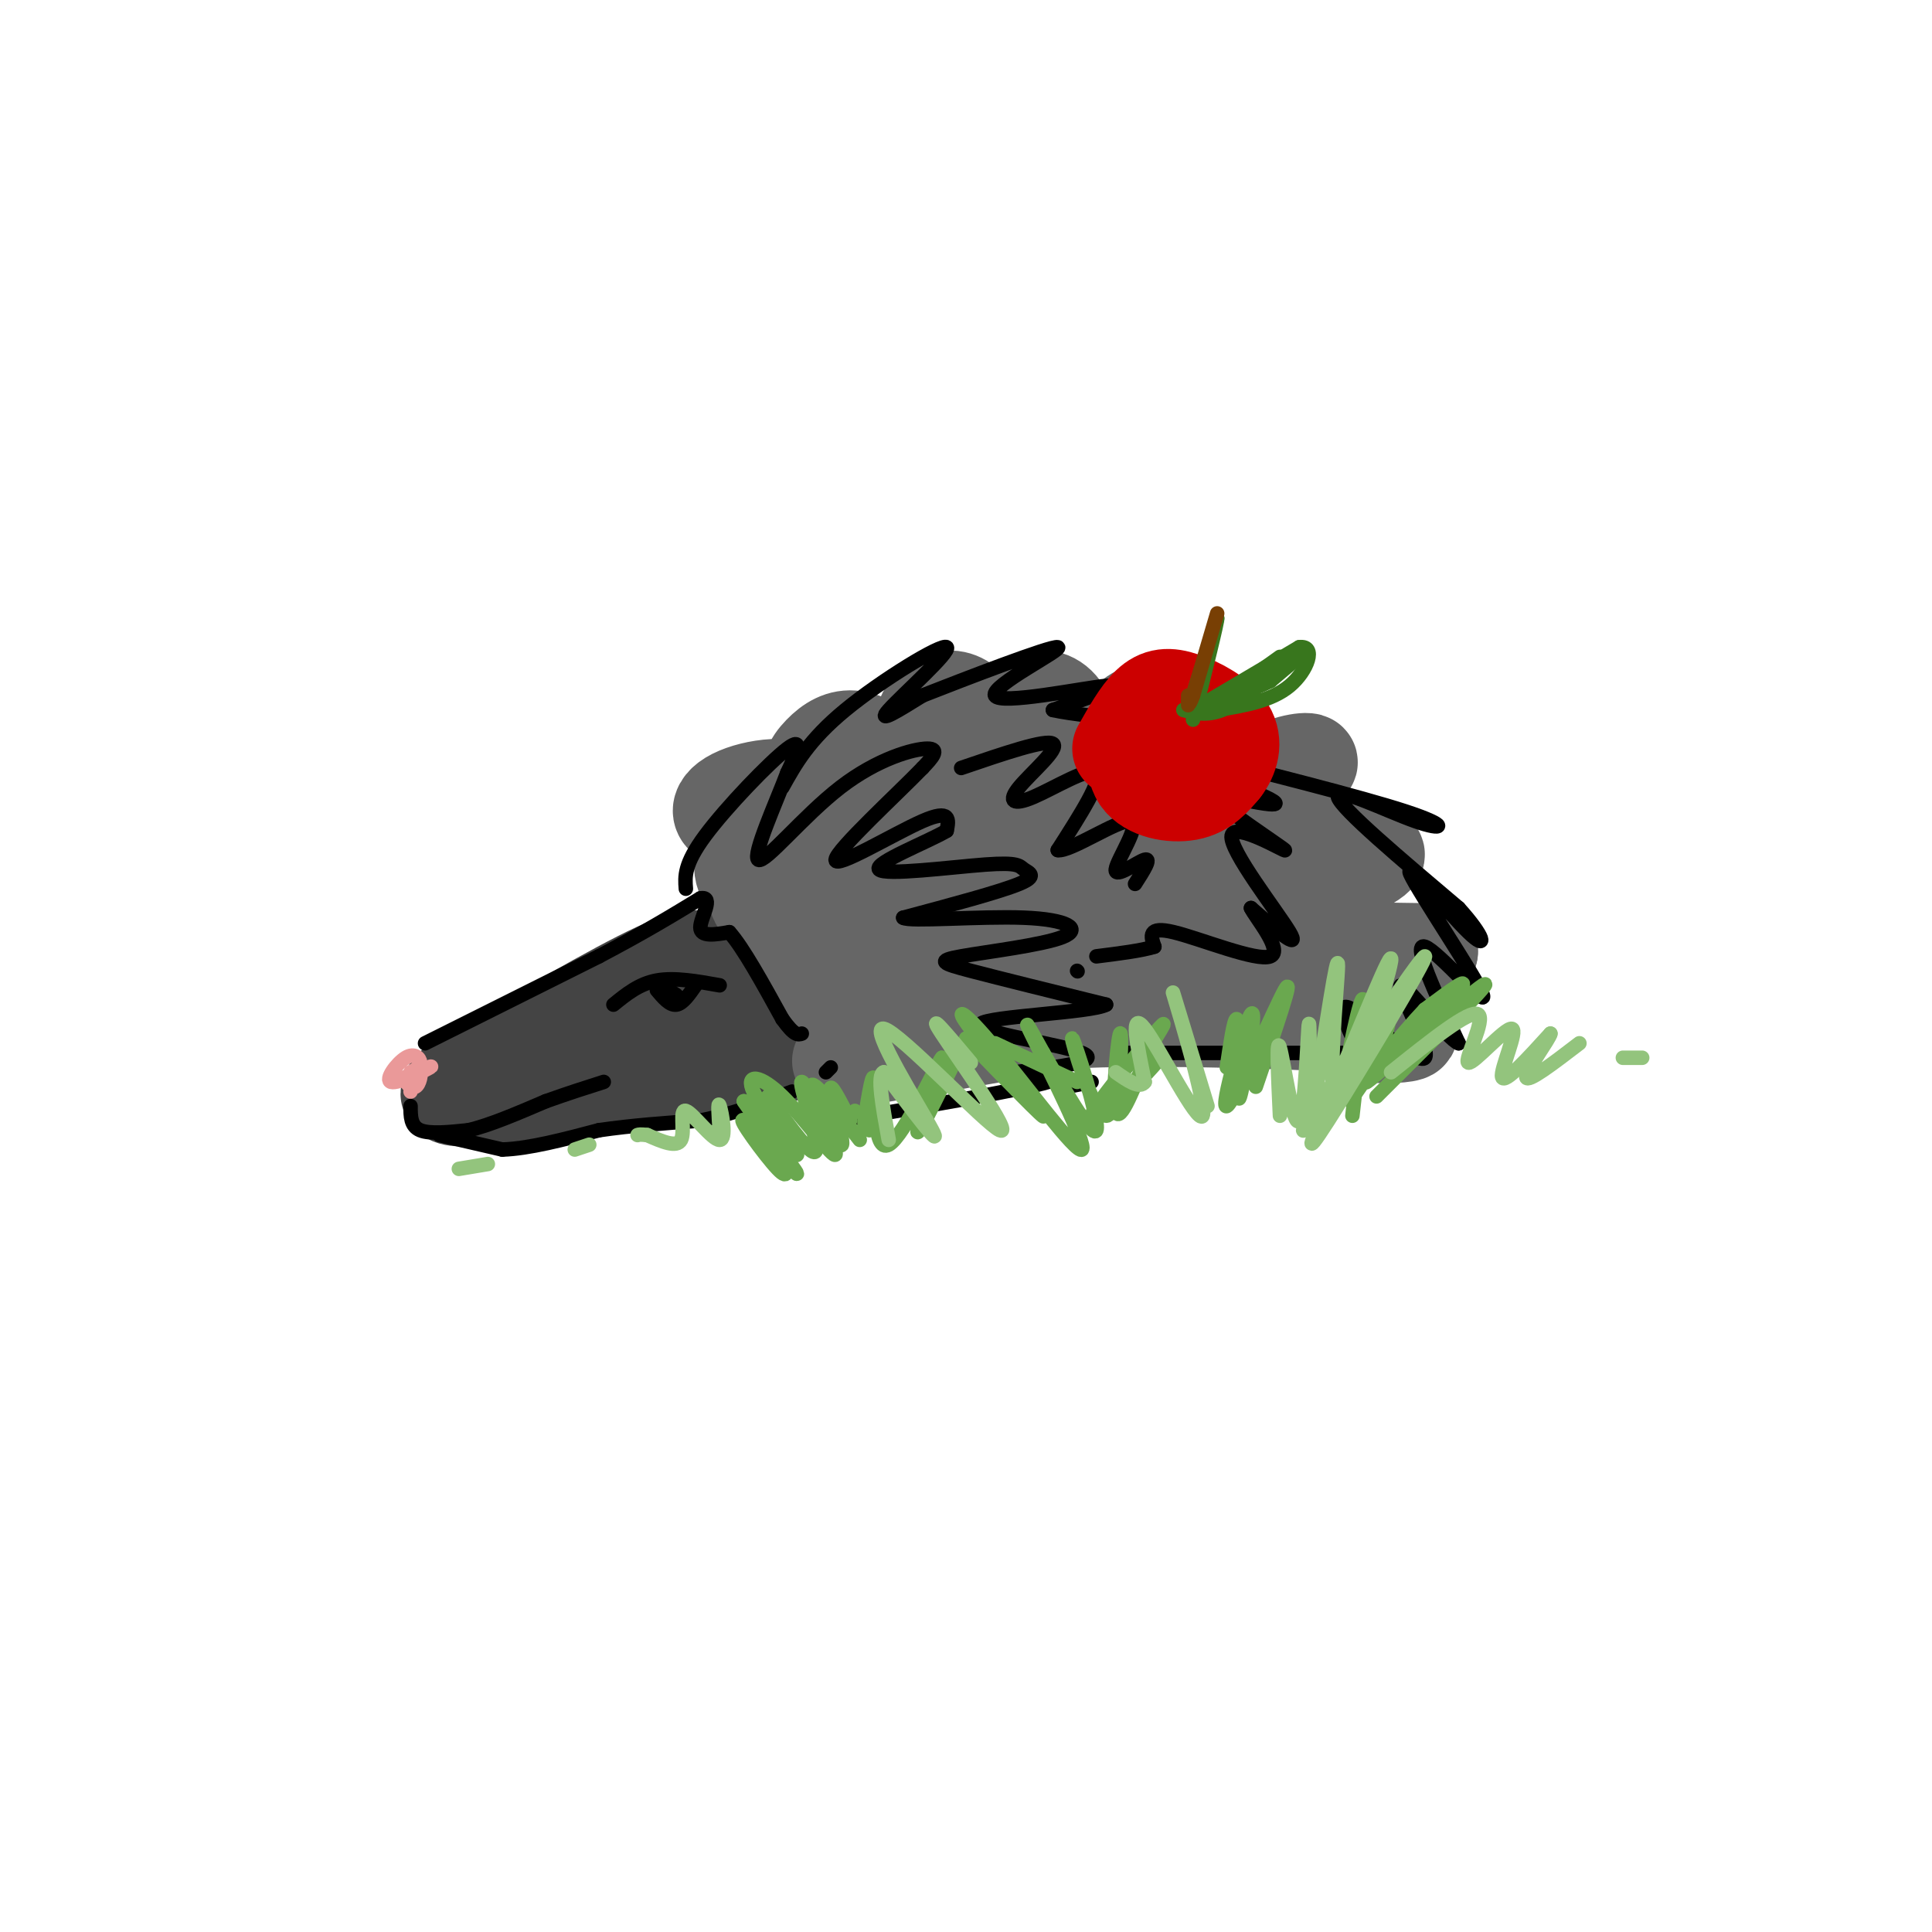 <svg viewBox='0 0 400 400' version='1.1' xmlns='http://www.w3.org/2000/svg' xmlns:xlink='http://www.w3.org/1999/xlink'><g fill='none' stroke='rgb(68,68,68)' stroke-width='20' stroke-linecap='round' stroke-linejoin='round'><path d='M147,200c-1.167,-1.500 -2.333,-3.000 -11,1c-8.667,4.000 -24.833,13.500 -41,23'/><path d='M95,224c-5.667,4.378 0.667,3.822 14,2c13.333,-1.822 33.667,-4.911 54,-8'/><path d='M163,218c9.356,-2.623 5.747,-5.181 2,-8c-3.747,-2.819 -7.633,-5.900 -16,-6c-8.367,-0.100 -21.214,2.781 -29,6c-7.786,3.219 -10.510,6.777 -7,7c3.510,0.223 13.255,-2.888 23,-6'/><path d='M136,211c7.489,-1.822 14.711,-3.378 18,-3c3.289,0.378 2.644,2.689 2,5'/></g>
<g fill='none' stroke='rgb(102,102,102)' stroke-width='20' stroke-linecap='round' stroke-linejoin='round'><path d='M169,193c0.944,-4.326 1.888,-8.652 -1,-10c-2.888,-1.348 -9.609,0.283 -11,2c-1.391,1.717 2.546,3.520 6,4c3.454,0.480 6.424,-0.362 7,-3c0.576,-2.638 -1.244,-7.071 -4,-10c-2.756,-2.929 -6.450,-4.352 -9,-3c-2.550,1.352 -3.956,5.479 -3,8c0.956,2.521 4.273,3.434 7,3c2.727,-0.434 4.863,-2.217 7,-4'/><path d='M168,180c1.996,-3.920 3.486,-11.719 0,-15c-3.486,-3.281 -11.949,-2.045 -16,0c-4.051,2.045 -3.689,4.897 2,5c5.689,0.103 16.704,-2.544 23,-5c6.296,-2.456 7.874,-4.721 7,-7c-0.874,-2.279 -4.199,-4.573 -7,-5c-2.801,-0.427 -5.076,1.013 -7,3c-1.924,1.987 -3.495,4.522 0,6c3.495,1.478 12.056,1.898 19,0c6.944,-1.898 12.270,-6.114 14,-9c1.730,-2.886 -0.135,-4.443 -2,-6'/><path d='M201,147c-1.295,-1.694 -3.532,-2.930 -6,-2c-2.468,0.930 -5.168,4.024 -3,7c2.168,2.976 9.205,5.833 14,7c4.795,1.167 7.348,0.642 10,0c2.652,-0.642 5.404,-1.402 6,-4c0.596,-2.598 -0.963,-7.034 -3,-9c-2.037,-1.966 -4.550,-1.462 -6,-1c-1.450,0.462 -1.836,0.883 -2,4c-0.164,3.117 -0.108,8.929 4,11c4.108,2.071 12.266,0.400 18,-3c5.734,-3.400 9.044,-8.531 8,-10c-1.044,-1.469 -6.441,0.723 -8,3c-1.559,2.277 0.721,4.638 3,7'/><path d='M236,157c3.691,2.167 11.418,4.085 19,4c7.582,-0.085 15.018,-2.173 16,-3c0.982,-0.827 -4.492,-0.394 -8,2c-3.508,2.394 -5.052,6.747 -4,10c1.052,3.253 4.700,5.404 11,6c6.300,0.596 15.252,-0.362 15,1c-0.252,1.362 -9.707,5.046 -14,8c-4.293,2.954 -3.425,5.180 -3,7c0.425,1.820 0.407,3.234 5,4c4.593,0.766 13.796,0.883 23,1'/><path d='M296,197c-2.129,3.443 -18.952,11.552 -18,15c0.952,3.448 19.679,2.236 12,1c-7.679,-1.236 -41.766,-2.496 -62,-2c-20.234,0.496 -26.617,2.748 -33,5'/><path d='M195,216c-12.860,2.129 -28.509,4.952 -17,3c11.509,-1.952 50.175,-8.679 66,-12c15.825,-3.321 8.807,-3.234 6,-5c-2.807,-1.766 -1.404,-5.383 0,-9'/><path d='M250,193c-2.181,-3.183 -7.633,-6.639 -14,-9c-6.367,-2.361 -13.648,-3.625 -25,-2c-11.352,1.625 -26.773,6.141 -33,9c-6.227,2.859 -3.260,4.061 -1,6c2.260,1.939 3.811,4.615 11,6c7.189,1.385 20.015,1.478 28,0c7.985,-1.478 11.128,-4.527 6,-7c-5.128,-2.473 -18.526,-4.370 -27,-4c-8.474,0.370 -12.024,3.006 -14,5c-1.976,1.994 -2.378,3.344 -1,5c1.378,1.656 4.537,3.616 8,4c3.463,0.384 7.232,-0.808 11,-2'/><path d='M199,204c1.499,-1.382 -0.252,-3.837 -6,-6c-5.748,-2.163 -15.491,-4.036 -20,-3c-4.509,1.036 -3.782,4.980 -3,7c0.782,2.020 1.621,2.116 4,4c2.379,1.884 6.298,5.554 6,2c-0.298,-3.554 -4.812,-14.334 -8,-20c-3.188,-5.666 -5.051,-6.218 -7,-5c-1.949,1.218 -3.986,4.205 -4,7c-0.014,2.795 1.993,5.397 4,8'/><path d='M165,198c4.360,5.734 13.258,16.069 15,11c1.742,-5.069 -3.674,-25.540 -2,-34c1.674,-8.460 10.438,-4.907 19,-2c8.562,2.907 16.920,5.167 22,8c5.080,2.833 6.880,6.238 8,10c1.120,3.762 1.560,7.881 2,12'/><path d='M229,203c-2.728,-5.514 -10.547,-25.300 -7,-28c3.547,-2.700 18.462,11.686 24,15c5.538,3.314 1.699,-4.443 -1,-9c-2.699,-4.557 -4.260,-5.912 -5,-5c-0.740,0.912 -0.661,4.092 1,6c1.661,1.908 4.903,2.545 7,1c2.097,-1.545 3.048,-5.273 4,-9'/><path d='M252,174c0.207,-2.576 -1.274,-4.515 -8,-6c-6.726,-1.485 -18.695,-2.515 -15,0c3.695,2.515 23.056,8.576 28,13c4.944,4.424 -4.528,7.212 -14,10'/><path d='M225,201c6.812,3.030 13.624,6.060 16,6c2.376,-0.060 0.316,-3.212 -3,-6c-3.316,-2.788 -7.889,-5.214 -12,-5c-4.111,0.214 -7.762,3.068 -11,5c-3.238,1.932 -6.064,2.943 1,3c7.064,0.057 24.018,-0.841 24,-1c-0.018,-0.159 -17.009,0.420 -34,1'/></g>
<g fill='none' stroke='rgb(234,153,153)' stroke-width='3' stroke-linecap='round' stroke-linejoin='round'><path d='M85,222c1.022,-0.553 2.045,-1.107 2,-2c-0.045,-0.893 -1.156,-2.126 -3,-1c-1.844,1.126 -4.419,4.611 -3,5c1.419,0.389 6.834,-2.317 8,-3c1.166,-0.683 -1.917,0.659 -5,2'/><path d='M84,223c-0.405,0.988 1.083,2.458 2,2c0.917,-0.458 1.262,-2.845 1,-3c-0.262,-0.155 -1.131,1.923 -2,4'/></g>
<g fill='none' stroke='rgb(0,0,0)' stroke-width='3' stroke-linecap='round' stroke-linejoin='round'><path d='M149,204c-4.667,-0.833 -9.333,-1.667 -13,-1c-3.667,0.667 -6.333,2.833 -9,5'/><path d='M144,204c-1.333,1.917 -2.667,3.833 -4,4c-1.333,0.167 -2.667,-1.417 -4,-3'/><path d='M137,204c0.000,0.000 3.000,2.000 3,2'/><path d='M88,216c0.000,0.000 36.000,-18.000 36,-18'/><path d='M124,198c9.500,-5.000 15.250,-8.500 21,-12'/><path d='M145,186c3.000,-0.578 0.000,3.978 0,6c0.000,2.022 3.000,1.511 6,1'/><path d='M151,193c2.833,3.167 6.917,10.583 11,18'/><path d='M162,211c2.500,3.500 3.250,3.250 4,3'/><path d='M172,221c0.000,0.000 -1.000,1.000 -1,1'/><path d='M85,229c0.000,2.083 0.000,4.167 2,5c2.000,0.833 6.000,0.417 10,0'/><path d='M97,234c4.333,-1.000 10.167,-3.500 16,-6'/><path d='M113,228c4.667,-1.667 8.333,-2.833 12,-4'/><path d='M91,235c0.000,0.000 13.000,3.000 13,3'/><path d='M104,238c5.500,-0.167 12.750,-2.083 20,-4'/><path d='M124,234c6.833,-1.000 13.917,-1.500 21,-2'/><path d='M145,232c6.667,-1.333 12.833,-3.667 19,-6'/><path d='M142,184c-0.200,-2.533 -0.400,-5.067 4,-11c4.400,-5.933 13.400,-15.267 17,-18c3.600,-2.733 1.800,1.133 0,5'/><path d='M163,160c-2.099,5.619 -7.346,17.166 -6,18c1.346,0.834 9.285,-9.045 17,-15c7.715,-5.955 15.204,-7.987 18,-8c2.796,-0.013 0.898,1.994 -1,4'/><path d='M191,159c-5.238,5.417 -17.833,16.958 -18,19c-0.167,2.042 12.095,-5.417 18,-8c5.905,-2.583 5.452,-0.292 5,2'/><path d='M196,172c-3.619,2.191 -15.166,6.670 -14,8c1.166,1.330 15.044,-0.489 22,-1c6.956,-0.511 6.988,0.285 8,1c1.012,0.715 3.003,1.347 -1,3c-4.003,1.653 -14.002,4.326 -24,7'/><path d='M187,190c1.138,0.898 15.985,-0.356 25,0c9.015,0.356 12.200,2.322 8,4c-4.200,1.678 -15.785,3.067 -21,4c-5.215,0.933 -4.062,1.409 2,3c6.062,1.591 17.031,4.295 28,7'/><path d='M229,208c-2.964,1.679 -24.375,2.375 -26,4c-1.625,1.625 16.536,4.179 21,6c4.464,1.821 -4.768,2.911 -14,4'/><path d='M210,222c1.556,0.667 12.444,0.333 7,2c-5.444,1.667 -27.222,5.333 -49,9'/><path d='M162,163c2.720,-4.887 5.440,-9.774 13,-16c7.560,-6.226 19.958,-13.792 21,-13c1.042,0.792 -9.274,9.940 -12,13c-2.726,3.060 2.137,0.030 7,-3'/><path d='M191,144c8.614,-3.383 26.649,-10.340 28,-10c1.351,0.340 -13.982,7.976 -13,10c0.982,2.024 18.281,-1.565 23,-2c4.719,-0.435 -3.140,2.282 -11,5'/><path d='M218,147c7.077,1.619 30.268,3.166 32,3c1.732,-0.166 -17.995,-2.045 -17,1c0.995,3.045 22.713,11.013 29,14c6.287,2.987 -2.856,0.994 -12,-1'/><path d='M250,164c2.651,3.080 15.278,11.279 16,12c0.722,0.721 -10.459,-6.037 -11,-3c-0.541,3.037 9.560,15.868 12,20c2.440,4.132 -2.780,-0.434 -8,-5'/><path d='M259,188c0.810,1.821 6.833,8.875 4,10c-2.833,1.125 -14.524,-3.679 -20,-5c-5.476,-1.321 -4.738,0.839 -4,3'/><path d='M239,196c-2.667,0.833 -7.333,1.417 -12,2'/><path d='M223,201c0.000,0.000 0.100,0.100 0.1,0.1'/><path d='M199,159c8.797,-3.006 17.595,-6.013 19,-5c1.405,1.013 -4.582,6.045 -7,9c-2.418,2.955 -1.266,3.834 3,2c4.266,-1.834 11.648,-6.381 13,-5c1.352,1.381 -3.324,8.691 -8,16'/><path d='M219,176c2.443,0.463 12.552,-6.381 15,-6c2.448,0.381 -2.764,7.987 -3,10c-0.236,2.013 4.504,-1.568 6,-2c1.496,-0.432 -0.252,2.284 -2,5'/><path d='M242,155c19.857,4.982 39.714,9.964 49,13c9.286,3.036 8.000,4.125 2,2c-6.000,-2.125 -16.714,-7.464 -16,-5c0.714,2.464 12.857,12.732 25,23'/><path d='M302,188c5.350,5.885 6.224,9.096 2,5c-4.224,-4.096 -13.544,-15.500 -12,-12c1.544,3.500 13.954,21.904 15,25c1.046,3.096 -9.273,-9.115 -12,-10c-2.727,-0.885 2.136,9.558 7,20'/><path d='M302,216c-2.180,-0.718 -11.131,-12.512 -12,-12c-0.869,0.512 6.343,13.330 5,15c-1.343,1.670 -11.241,-7.809 -15,-10c-3.759,-2.191 -1.380,2.904 1,8'/><path d='M284,218c0.000,0.000 -48.000,0.000 -48,0'/><path d='M236,218c-8.000,0.000 -4.000,0.000 0,0'/><path d='M226,224c-2.500,0.500 -5.000,1.000 -5,1c0.000,0.000 2.500,-0.500 5,-1'/></g>
<g fill='none' stroke='rgb(106,168,79)' stroke-width='3' stroke-linecap='round' stroke-linejoin='round'><path d='M285,227c12.583,-12.536 25.167,-25.071 22,-23c-3.167,2.071 -22.083,18.750 -24,20c-1.917,1.250 13.167,-12.929 18,-18c4.833,-5.071 -0.583,-1.036 -6,3'/><path d='M295,209c-4.559,4.772 -12.956,15.202 -15,18c-2.044,2.798 2.264,-2.035 5,-8c2.736,-5.965 3.898,-13.063 2,-10c-1.898,3.063 -6.857,16.286 -7,16c-0.143,-0.286 4.531,-14.082 5,-16c0.469,-1.918 -3.265,8.041 -7,18'/><path d='M278,227c-0.111,-2.711 3.111,-18.489 4,-20c0.889,-1.511 -0.556,11.244 -2,24'/><path d='M223,224c0.000,0.000 -17.000,-8.000 -17,-8'/><path d='M200,215c8.444,8.701 16.889,17.403 16,16c-0.889,-1.403 -11.111,-12.909 -15,-18c-3.889,-5.091 -1.444,-3.767 5,4c6.444,7.767 16.889,21.976 18,21c1.111,-0.976 -7.111,-17.136 -10,-23c-2.889,-5.864 -0.444,-1.432 2,3'/><path d='M216,218c3.202,5.597 10.208,18.088 11,16c0.792,-2.088 -4.630,-18.756 -5,-19c-0.370,-0.244 4.313,15.935 7,16c2.687,0.065 3.377,-15.982 3,-17c-0.377,-1.018 -1.822,12.995 -1,16c0.822,3.005 3.911,-4.997 7,-13'/><path d='M238,217c2.324,-3.919 4.633,-7.215 1,-3c-3.633,4.215 -13.209,15.943 -13,17c0.209,1.057 10.203,-8.555 13,-11c2.797,-2.445 -1.601,2.278 -6,7'/><path d='M260,225c4.062,-11.885 8.124,-23.770 6,-20c-2.124,3.770 -10.435,23.196 -12,24c-1.565,0.804 3.617,-17.014 5,-19c1.383,-1.986 -1.033,11.861 -2,16c-0.967,4.139 -0.483,-1.431 0,-7'/><path d='M257,219c-0.133,-3.311 -0.467,-8.089 -1,-8c-0.533,0.089 -1.267,5.044 -2,10'/><path d='M178,236c-5.054,-6.558 -10.108,-13.116 -10,-11c0.108,2.116 5.377,12.907 5,14c-0.377,1.093 -6.400,-7.511 -11,-12c-4.600,-4.489 -7.777,-4.862 -6,-1c1.777,3.862 8.508,11.961 9,13c0.492,1.039 -5.254,-4.980 -11,-11'/><path d='M154,228c1.565,2.531 10.976,14.359 11,15c0.024,0.641 -9.340,-9.904 -11,-11c-1.660,-1.096 4.383,7.258 7,10c2.617,2.742 1.809,-0.129 1,-3'/><path d='M159,227c4.831,6.726 9.662,13.451 10,11c0.338,-2.451 -3.817,-14.080 -3,-14c0.817,0.080 6.604,11.868 8,13c1.396,1.132 -1.601,-8.391 -2,-11c-0.399,-2.609 1.801,1.695 4,6'/><path d='M198,219c-4.260,8.700 -8.520,17.400 -8,15c0.520,-2.400 5.820,-15.901 5,-15c-0.820,0.901 -7.759,16.204 -11,18c-3.241,1.796 -2.783,-9.915 -3,-13c-0.217,-3.085 -1.108,2.458 -2,8'/><path d='M179,232c-0.167,1.667 0.417,1.833 1,2'/><path d='M177,230c0.000,0.000 -5.000,6.000 -5,6'/></g>
<g fill='none' stroke='rgb(147,196,125)' stroke-width='3' stroke-linecap='round' stroke-linejoin='round'><path d='M275,229c-2.982,6.155 -5.964,12.310 0,3c5.964,-9.310 20.875,-34.083 20,-34c-0.875,0.083 -17.536,25.024 -23,33c-5.464,7.976 0.268,-1.012 6,-10'/><path d='M278,221c3.876,-8.826 10.565,-25.892 10,-22c-0.565,3.892 -8.383,28.740 -11,29c-2.617,0.260 -0.033,-24.069 0,-28c0.033,-3.931 -2.483,12.534 -5,29'/><path d='M272,229c-0.943,-0.860 -0.799,-17.509 -1,-17c-0.201,0.509 -0.746,18.175 -2,20c-1.254,1.825 -3.215,-12.193 -4,-15c-0.785,-2.807 -0.392,5.596 0,14'/><path d='M250,229c-3.994,-13.149 -7.988,-26.298 -7,-23c0.988,3.298 6.958,23.042 6,25c-0.958,1.958 -8.845,-13.869 -12,-18c-3.155,-4.131 -1.577,3.435 0,11'/><path d='M237,224c-1.000,1.500 -3.500,-0.250 -6,-2'/><path d='M201,220c-4.718,-5.624 -9.435,-11.247 -6,-6c3.435,5.247 15.024,21.365 12,20c-3.024,-1.365 -20.660,-20.214 -24,-21c-3.340,-0.786 7.617,16.490 10,21c2.383,4.510 -3.809,-3.745 -10,-12'/><path d='M183,222c-1.500,0.333 -0.250,7.167 1,14'/><path d='M149,234c-0.215,-3.137 -0.431,-6.274 0,-5c0.431,1.274 1.507,6.960 0,7c-1.507,0.040 -5.598,-5.566 -7,-6c-1.402,-0.434 -0.115,4.305 -1,6c-0.885,1.695 -3.943,0.348 -7,-1'/><path d='M134,235c-1.500,-0.167 -1.750,-0.083 -2,0'/><path d='M122,237c0.000,0.000 -3.000,1.000 -3,1'/><path d='M101,241c0.000,0.000 -6.000,1.000 -6,1'/><path d='M288,222c8.139,-6.510 16.278,-13.021 18,-12c1.722,1.021 -2.971,9.573 -2,10c0.971,0.427 7.608,-7.270 9,-7c1.392,0.270 -2.459,8.506 -2,10c0.459,1.494 5.230,-3.753 10,-9'/><path d='M321,214c-0.044,0.911 -5.156,7.689 -5,9c0.156,1.311 5.578,-2.844 11,-7'/><path d='M336,219c0.000,0.000 4.000,0.000 4,0'/></g>
<g fill='none' stroke='rgb(204,0,0)' stroke-width='20' stroke-linecap='round' stroke-linejoin='round'><path d='M251,155c0.215,-2.261 0.429,-4.521 -1,-6c-1.429,-1.479 -4.502,-2.175 -7,-2c-2.498,0.175 -4.422,1.222 -6,4c-1.578,2.778 -2.809,7.286 -1,10c1.809,2.714 6.660,3.632 10,3c3.340,-0.632 5.170,-2.816 7,-5'/><path d='M253,159c1.762,-2.234 2.668,-5.321 1,-8c-1.668,-2.679 -5.911,-4.952 -9,-6c-3.089,-1.048 -5.026,-0.871 -7,1c-1.974,1.871 -3.987,5.435 -6,9'/></g>
<g fill='none' stroke='rgb(56,118,29)' stroke-width='3' stroke-linecap='round' stroke-linejoin='round'><path d='M246,147c0.000,0.000 6.000,-19.000 6,-19'/><path d='M252,128c0.167,0.333 -2.417,10.667 -5,21'/><path d='M247,147c0.000,0.000 22.000,-13.000 22,-13'/><path d='M269,134c3.644,-0.467 1.756,4.867 -2,8c-3.756,3.133 -9.378,4.067 -15,5'/><path d='M252,147c-2.500,0.833 -1.250,0.417 0,0'/><path d='M265,136c-5.933,4.244 -11.867,8.489 -11,8c0.867,-0.489 8.533,-5.711 11,-7c2.467,-1.289 -0.267,1.356 -3,4'/><path d='M262,141c1.622,-0.978 7.178,-5.422 8,-6c0.822,-0.578 -3.089,2.711 -7,6'/><path d='M263,141c-3.889,1.956 -10.111,3.844 -11,4c-0.889,0.156 3.556,-1.422 8,-3'/><path d='M260,142c0.044,0.644 -3.844,3.756 -7,5c-3.156,1.244 -5.578,0.622 -8,0'/></g>
<g fill='none' stroke='rgb(120,63,4)' stroke-width='3' stroke-linecap='round' stroke-linejoin='round'><path d='M252,127c0.000,0.000 -5.000,17.000 -5,17'/><path d='M247,144c-1.000,2.833 -1.000,1.417 -1,0'/><path d='M246,145c0.000,0.000 0.000,1.000 0,1'/></g>
</svg>